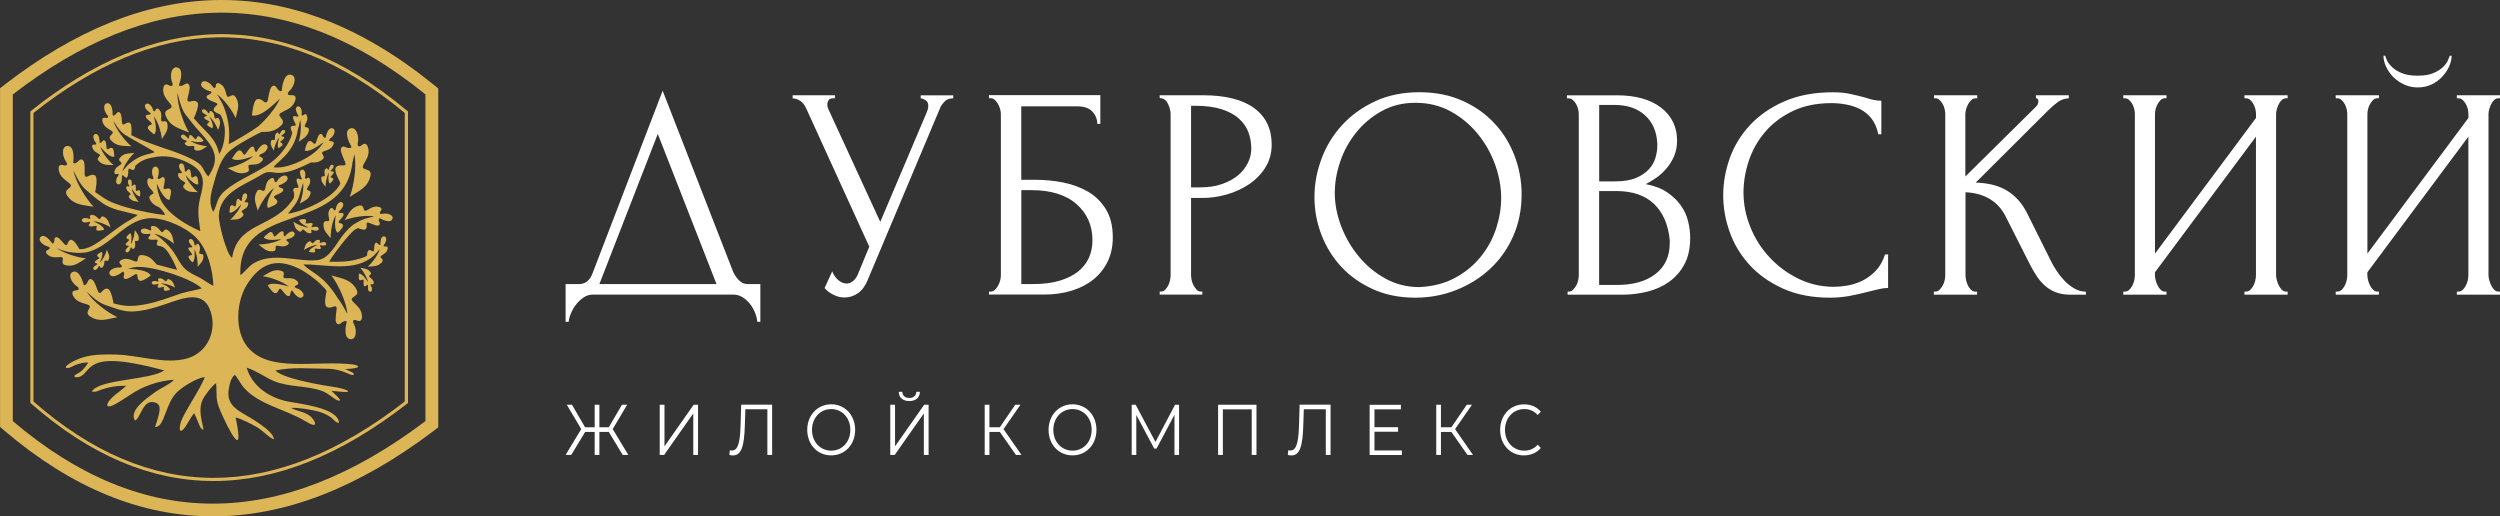<?xml version="1.0" encoding="UTF-8"?> <svg xmlns="http://www.w3.org/2000/svg" width="581" height="120" viewBox="0 0 581 120" fill="none"><rect x="0" y="0" width="581" height="120" fill="#333333" stroke="none"/><g clip-path="url(#clip0_325_208)"><path fill-rule="evenodd" clip-rule="evenodd" d="M70.811 35.071C70.811 35.071 71.222 33.057 71.794 32.823C72.167 32.662 72.528 32.946 72.727 33.169C73.001 33.453 73.262 33.626 73.461 33.008C73.573 32.65 73.897 31.637 74.133 31.353C74.394 31.032 74.743 30.982 74.966 31.439C75.029 31.563 75.103 31.711 75.203 31.834C75.377 32.044 75.651 32.168 75.7 31.884C75.862 31.081 76.372 29.586 77.243 29.809C78.251 30.056 77.666 31.563 76.745 32.205C76.409 32.44 76.36 32.823 76.957 32.835C77.79 32.847 77.629 33.465 77.268 34.009C76.434 35.244 74.506 34.948 74.892 35.738C75.103 36.171 75.613 36.615 74.83 37.159C73.946 37.764 73.162 37.826 72.317 37.739C71.956 37.9 71.57 38.085 71.135 38.295C63.596 41.989 63.621 38.802 60.822 40.568C56.94 43.002 51.155 44.633 50.857 50.031C50.757 51.785 52.623 59.123 53.942 59.951C55.111 51.872 63.023 52.946 67.452 47.165C68.385 45.954 68.361 46.078 68.361 44.941C68.211 44.546 68.099 44.101 68.211 43.904C68.361 43.632 68.709 43.632 68.945 43.657C69.256 43.694 69.493 43.681 69.306 43.212C69.206 42.94 68.908 42.174 68.908 41.89C68.908 41.569 69.094 41.371 69.455 41.544C69.555 41.594 69.679 41.643 69.791 41.668C70.003 41.717 70.214 41.668 70.115 41.458C69.816 40.902 69.418 39.741 70.04 39.469C70.774 39.135 71.147 40.334 70.898 41.161C70.811 41.47 70.961 41.717 71.334 41.445C71.844 41.062 72.055 41.507 72.093 42.001C72.18 43.138 70.874 43.891 71.496 44.175C71.844 44.336 72.354 44.361 72.142 45.065C71.744 46.387 70.761 46.658 69.642 47.313C70.177 46.127 70.662 43.805 70.438 42.471C70.438 42.397 70.314 42.965 70.09 43.644C70.09 43.681 70.077 43.706 70.065 43.743C69.182 46.918 69.269 46.708 66.905 49.673C70.637 49.105 77.467 46.066 79.109 42.668C79.059 42.495 79.01 42.322 78.935 42.162C78.5 41.334 77.691 39.654 78.002 39.012C78.276 38.444 78.972 38.407 79.457 38.444C80.079 38.493 80.565 38.419 80.142 37.517C79.905 36.986 79.221 35.466 79.209 34.91C79.196 34.268 79.52 33.848 80.266 34.169C80.465 34.256 80.714 34.355 80.963 34.392C81.386 34.453 81.821 34.33 81.597 33.935C80.938 32.835 80.005 30.562 81.237 29.92C82.68 29.179 83.55 31.538 83.152 33.23C83.003 33.861 83.339 34.342 84.048 33.749C85.031 32.922 85.504 33.799 85.64 34.799C85.951 37.085 83.401 38.728 84.67 39.246C85.379 39.531 86.424 39.531 86.076 40.951C85.429 43.644 83.463 44.311 81.274 45.757C82.232 43.311 82.941 38.567 82.356 35.911C82.331 35.788 82.207 36.628 81.921 37.764C81.896 37.925 81.871 38.098 81.846 38.271C79.52 54.54 55.223 46.733 55.858 63.941C56.517 63.595 57.761 61.927 58.843 61.248C63.347 58.456 69.094 60.927 73.722 60.457C76.459 60.185 77.927 56.961 79.408 55.034C80.975 52.983 82.095 52.119 83.028 51.674C84.421 50.71 87.133 50.327 86.959 50.29C85.093 49.92 81.784 50.476 80.092 51.167C81.062 49.648 81.51 48.277 83.376 47.795C84.371 47.536 84.384 48.252 84.595 48.746C84.969 49.611 86.088 47.832 87.693 48.017C88.39 48.092 89.012 48.413 88.452 49.092C88.041 49.586 88.39 49.809 88.825 49.697C89.995 49.401 91.662 49.969 91.164 50.97C90.741 51.834 89.136 51.217 88.353 50.772C88.079 50.612 87.992 50.92 88.041 51.217C88.066 51.377 88.141 51.55 88.203 51.686C88.427 52.193 88.141 52.428 87.693 52.428C87.295 52.428 86.225 51.97 85.852 51.822C85.553 51.699 85.379 51.699 85.292 51.785C85.28 51.81 85.255 51.834 85.242 51.859C85.193 51.97 85.193 52.131 85.218 52.316C85.255 52.638 85.242 53.132 84.844 53.329C84.521 53.49 83.824 53.255 83.227 53.008C83.053 53.095 82.854 53.181 82.642 53.28C81.386 53.861 76.783 60.062 76.509 60.815C78.624 60.852 80.664 60.889 82.717 60.346C84.496 59.889 85.056 59.605 85.292 59.419C85.317 58.95 85.392 58.369 85.616 58.209C85.877 58.024 86.188 58.172 86.399 58.295C86.661 58.468 86.897 58.542 86.922 58.048C86.934 57.752 86.996 56.924 87.121 56.665C87.27 56.381 87.507 56.269 87.768 56.578C87.842 56.665 87.93 56.764 88.029 56.838C88.203 56.961 88.427 57.011 88.415 56.788C88.39 56.146 88.502 54.91 89.211 54.923C90.019 54.923 89.858 56.183 89.273 56.838C89.062 57.085 89.087 57.381 89.547 57.282C90.181 57.147 90.181 57.641 90.007 58.122C89.597 59.209 88.079 59.345 88.514 59.877C88.763 60.173 89.223 60.42 88.738 60.964C87.805 62.014 86.772 61.853 85.466 61.977C86.474 61.112 87.917 59.172 88.29 57.851C88.315 57.764 87.755 58.542 87.046 59.209C87.009 59.259 86.972 59.308 86.922 59.37C82.518 63.385 75.651 61.384 70.513 61.458C72.317 63.471 74.917 63.607 78.462 69.24C78.462 69.24 78.462 69.253 78.462 69.265C79.781 70.933 80.739 73.119 80.726 72.909C80.54 70.266 78.574 66.016 77.007 64.003C79.433 64.756 81.46 64.843 82.804 67.19C83.513 68.425 82.543 68.709 81.958 69.166C80.913 69.994 83.749 70.834 84.085 73.058C84.235 74.033 84.036 74.972 82.891 74.466C82.07 74.095 81.883 74.651 82.194 75.195C83.028 76.665 82.854 79.111 81.311 78.802C79.98 78.542 80.229 76.158 80.54 74.96C80.652 74.54 80.204 74.528 79.831 74.713C79.619 74.812 79.408 74.972 79.246 75.108C78.636 75.602 78.213 75.306 78.052 74.701C77.915 74.169 78.126 72.563 78.213 72.007C78.35 71.044 77.877 71.106 77.318 71.328C76.882 71.501 76.223 71.649 75.812 71.192C75.539 70.896 75.526 70.167 75.601 69.426C75.675 68.684 75.825 67.943 75.9 67.634C75.787 67.326 75.452 67.004 74.718 66.263C73.312 64.83 71.197 63.274 69.368 62.384C64.056 59.815 60.473 61.297 57.413 66.103C54.9 70.056 54.452 76.862 57.525 80.63C62.513 86.72 73.225 83.657 82.045 84.694C83.712 84.978 84.036 85.633 80.204 85.769C80.851 86.041 81.311 86.251 81.647 86.424C82.742 86.992 82.207 87.4 81.274 86.98C79.52 86.201 77.89 85.683 75.974 85.695C72.142 85.695 68.025 85.225 64.031 86.103C65.114 87.35 69.381 88.376 72.516 89.043C75.787 89.734 78.064 89.907 79.47 90.303C80.639 90.624 81.796 91.18 79.943 91.093C79.234 91.056 78.276 90.97 77.106 90.822C76.795 90.784 79.943 93.255 78.736 93.119C77.865 93.02 76.534 91.489 74.867 90.871C71.346 89.574 67.104 90.019 63.67 88.561C61.444 87.622 59.851 86.276 57.326 85.448C58.545 89.685 62.501 92.366 66.681 93.267C69.269 93.823 78.574 94.676 78.786 98.258C77.977 98.295 77.616 97.468 76.758 96.899C75.962 96.368 75.116 95.985 74.208 95.701C72.74 95.256 69.132 94.663 67.651 94.799C68.821 95.578 71.383 95.627 72.665 97.307C73.498 98.394 73.722 99.568 71.035 97.925C66.445 95.108 59.951 94.046 56.529 89.92C55.932 89.203 55.049 87.499 54.551 87.116C53.88 87.659 53.556 88.561 53.357 89.401C52.548 92.724 53.469 94.33 56.417 96.059C58.246 97.122 63.484 100.037 63.658 102.063C63.023 102.113 60.983 100.012 59.727 99.284C58.57 98.604 56.044 97.295 54.763 97.023C56.99 107.585 53.021 99.617 51.255 95.59C49.948 92.613 50.483 91.958 50.222 89.043C49.326 89.586 47.523 91.946 47.062 92.959C45.482 96.344 48.543 101.532 46.59 99.358C46.129 98.481 45.482 96.578 45.097 96.01C44.363 96.936 43.678 98.332 43.056 99.21C41.489 101.458 41.489 99.074 42.347 97.282C43.89 94.083 46.751 90.031 47.597 87.61C45.644 87.906 42.646 89.759 41.265 91.019C38.366 93.663 38.304 99.407 36.027 99.234C37.757 94.367 37.035 94.194 36.388 93.675C33.191 92.255 32.731 97.307 31.35 97.727C29.994 95.355 33.813 92.736 36.264 90.982C37.358 90.204 39.722 89.166 40.431 88.264C38.876 88.363 34.783 88.808 30.653 91.501C28.924 92.625 27.618 93.49 26.585 94.033C24.769 94.997 24.196 94.194 26.125 92.316C26.871 91.588 28.949 90.13 29.322 89.66C27.244 89.599 25.08 89.969 23.139 90.71C22.156 91.081 22.417 91.056 21.323 91.007C23.002 88.042 34.97 88.388 38.155 86.078C27.244 83.126 23.462 83.644 21.509 84.941C20.663 85.497 20.166 86.214 19.569 86.844C18.337 88.166 16.57 87.684 17.59 87.066C18.648 86.412 18.984 86.523 20.526 84.274C20.464 84.274 18.872 84.064 16.608 85.263C15.55 85.831 14.406 85.522 16.346 84.361C19.656 82.384 22.691 82.323 26.821 82.397C32.158 82.495 38.279 84.744 43.454 83.311C48.505 81.903 50.72 76.245 48.63 71.588C46.975 67.882 43.019 69.117 40.058 70.13C37.085 71.155 33.129 72.588 29.907 72.366C28.065 72.242 26.125 71.439 24.358 70.834C22.318 70.13 19.967 67.523 20.178 67.857C21.509 70.006 25.067 72.699 27.282 73.712C24.905 74.145 23.164 74.96 20.987 73.576C19.842 72.847 20.526 72.18 20.813 71.538C21.323 70.377 18.561 70.92 17.279 69.203C16.72 68.45 16.458 67.573 17.653 67.486C18.511 67.424 18.412 66.893 17.914 66.572C16.558 65.707 15.612 63.57 17.043 63.15C18.275 62.78 19.121 64.892 19.407 66.041C19.506 66.448 19.88 66.251 20.116 65.942C20.253 65.757 20.352 65.547 20.439 65.361C20.738 64.682 21.223 64.744 21.634 65.176C21.994 65.559 22.517 67.004 22.703 67.511C23.015 68.388 23.388 68.116 23.761 67.684C24.047 67.35 24.532 66.93 25.092 67.128C25.926 67.437 26.386 70.525 26.386 70.525C27.431 70.76 28.289 70.982 29.322 71.069C32.071 71.279 35.368 70.451 37.67 69.71C39.187 69.228 40.668 68.66 42.173 68.166C43.143 67.844 46.602 67.177 46.888 67.029C44.86 64.904 35.866 61.804 31.735 62.038C31.014 62.125 30.355 62.261 29.82 62.458C29.596 62.545 34.236 62.434 35.032 64.027C35.032 64.027 33.191 65.46 32.519 65.25C32.071 65.114 31.984 64.62 31.959 64.274C31.934 63.83 31.835 63.484 31.213 63.879C30.852 64.101 29.82 64.744 29.409 64.818C28.949 64.892 28.613 64.707 28.762 64.138C28.799 63.99 28.849 63.792 28.849 63.62C28.849 63.311 28.712 63.014 28.451 63.212C27.717 63.792 26.174 64.694 25.577 63.879C24.893 62.928 26.51 62.063 27.779 62.174C28.252 62.211 28.576 61.927 28.065 61.483C27.369 60.865 27.953 60.445 28.663 60.235C30.292 59.778 31.748 61.433 31.984 60.469C32.121 59.938 32.009 59.185 33.079 59.284C34.734 59.444 35.492 60.358 36.413 61.47C37.682 61.841 40.83 62.668 41.165 62.693C40.742 61.557 39.063 57.9 37.806 57.406C37.57 57.307 37.383 57.245 37.247 57.184C36.936 57.184 36.662 57.122 36.55 56.998C36.326 56.764 36.438 56.418 36.55 56.195C36.687 55.911 36.749 55.664 36.227 55.689C35.928 55.701 35.069 55.751 34.783 55.652C34.472 55.541 34.323 55.306 34.622 55.009C34.696 54.923 34.796 54.824 34.858 54.725C34.97 54.54 34.982 54.305 34.758 54.342C34.099 54.453 32.83 54.478 32.743 53.774C32.656 52.946 33.95 52.971 34.696 53.465C34.97 53.651 35.269 53.576 35.119 53.132C34.895 52.502 35.405 52.452 35.915 52.563C37.085 52.835 37.408 54.367 37.894 53.848C38.167 53.564 38.354 53.07 38.988 53.49C40.17 54.305 40.133 55.368 40.431 56.665C39.424 55.751 37.259 54.54 35.853 54.33C35.853 54.33 36.699 54.849 37.147 55.219C37.396 55.405 37.645 55.627 37.869 55.837C42.422 59.938 40.767 61.94 45.669 64.151C47.137 64.818 48.48 65.954 49.6 66.411C49.426 62.693 48.281 58.011 45.619 55.269C43.305 52.885 38.715 50.822 35.368 50.71C29.608 50.525 26.087 56.85 20.862 58.431C20.862 58.431 19.768 58.95 17.055 58.703C14.344 58.456 12.913 57.443 13.149 57.628C14.717 58.851 18.076 59.889 19.991 60.037C18.362 61.001 17.292 62.075 15.301 61.643C14.256 61.421 14.58 60.741 14.617 60.185C14.679 59.197 12.788 60.334 11.37 59.407C10.748 58.999 10.325 58.419 11.184 58.036C11.806 57.764 11.582 57.394 11.121 57.282C9.877 57.011 8.596 55.689 9.541 54.985C10.35 54.379 11.557 55.714 12.079 56.479C12.266 56.751 12.49 56.504 12.577 56.208C12.627 56.035 12.639 55.849 12.652 55.689C12.676 55.108 13.062 55.022 13.485 55.232C13.858 55.417 14.642 56.343 14.916 56.665C15.389 57.221 15.588 56.937 15.749 56.504C15.874 56.183 16.11 55.738 16.583 55.738C17.279 55.738 18.461 57.9 18.461 57.9C21.422 58.061 24.296 55.022 28.812 51.958C29.459 51.526 31.735 50.266 31.984 49.957C29.272 49.179 25.876 48.808 23.612 47.054C22.43 46.276 21.111 45.09 20.016 44.163C18.287 42.718 17.006 39.296 17.08 39.691C17.566 42.273 19.991 46.239 21.77 48.054C19.282 47.585 17.279 47.733 15.687 45.571C14.841 44.435 15.774 44.04 16.297 43.521C17.23 42.582 14.344 42.075 13.746 39.926C13.485 38.987 13.572 38.024 14.767 38.394C15.625 38.666 15.737 38.098 15.364 37.591C14.368 36.232 14.256 33.811 15.824 33.935C17.168 34.046 17.192 36.418 17.018 37.641C16.956 38.073 17.404 38.024 17.752 37.813C17.951 37.69 18.138 37.517 18.287 37.356C18.834 36.801 19.282 37.048 19.519 37.628C19.718 38.135 19.68 39.741 19.668 40.309C19.643 41.273 20.104 41.161 20.638 40.877C21.049 40.667 21.683 40.432 22.144 40.84C22.84 41.458 22.106 44.633 22.106 44.633C23.935 45.843 24.545 46.473 26.647 47.276C30.466 48.746 35.604 49.648 38.391 50.006C38.005 49.129 37.483 48.549 36.948 48.141C36.077 47.807 35.343 47.375 34.833 46.35C34.423 45.51 35.069 45.361 35.48 45.077C36.202 44.571 34.373 43.904 34.248 42.421C34.186 41.779 34.36 41.161 35.094 41.544C35.617 41.816 35.766 41.47 35.58 41.099C35.094 40.099 35.306 38.493 36.313 38.765C37.184 38.987 36.911 40.544 36.649 41.334C36.562 41.606 36.849 41.631 37.11 41.532C37.259 41.47 37.396 41.384 37.508 41.297C37.931 41.001 38.205 41.211 38.279 41.618C38.354 41.977 38.13 43.027 38.055 43.385C37.918 44.015 38.242 43.99 38.615 43.879C38.914 43.792 39.349 43.706 39.61 44.027C39.996 44.509 39.374 46.473 39.374 46.473C37.806 46.313 36.438 42.471 36.438 42.681C36.438 43.718 36.836 45.139 37.346 46.424C39.075 49.858 43.193 52.205 46.552 53.725C46.054 49.784 45.743 48.783 46.801 44.818C47.61 41.767 47.099 39.741 44.325 38.159C42.061 36.875 39.312 36.047 36.538 36.418C32.755 36.924 32.233 37.999 31.449 38.493C31.412 38.888 31.337 39.271 31.163 39.395C30.902 39.592 30.566 39.456 30.367 39.321C30.093 39.148 29.857 39.074 29.832 39.592C29.832 39.889 29.782 40.741 29.658 41.013C29.521 41.309 29.272 41.433 28.998 41.112C28.924 41.025 28.837 40.927 28.737 40.852C28.563 40.729 28.327 40.679 28.339 40.914C28.389 41.569 28.289 42.829 27.568 42.841C26.734 42.841 26.884 41.569 27.456 40.877C27.667 40.618 27.63 40.321 27.157 40.432C26.51 40.593 26.498 40.074 26.672 39.58C27.058 38.456 28.625 38.283 28.152 37.752C27.891 37.455 27.419 37.221 27.904 36.64C28.837 35.541 29.894 35.689 31.225 35.528C30.218 36.43 28.787 38.456 28.439 39.815C28.414 39.938 29.334 38.555 30.33 37.838C30.802 37.443 31.35 37.06 32.084 36.665C33.639 35.849 34.597 35.874 35.965 35.38C35.841 35.108 30.205 32.106 28.911 31.242C27.518 30.303 26.286 27.869 26.373 28.166C26.933 30.043 29.061 32.786 30.529 33.996C28.65 33.848 27.182 34.108 25.814 32.638C25.092 31.859 25.752 31.501 26.1 31.069C26.722 30.303 24.532 30.154 23.923 28.598C23.662 27.919 23.637 27.202 24.557 27.387C25.216 27.511 25.254 27.091 24.943 26.745C24.097 25.819 23.823 24.027 24.993 23.99C26 23.965 26.199 25.72 26.174 26.646C26.174 26.967 26.485 26.906 26.734 26.708C26.871 26.597 26.995 26.461 27.095 26.325C27.456 25.868 27.817 26.016 28.028 26.424C28.215 26.782 28.327 27.98 28.352 28.4C28.414 29.117 28.737 28.993 29.11 28.746C29.397 28.561 29.844 28.339 30.218 28.598C30.777 28.993 30.504 31.415 30.504 31.415C35.032 33.762 40.469 34.886 44.425 36.899C47.709 38.567 46.776 39.197 48.393 41.025C51.404 36.677 49.662 34.231 46.527 30.772C45.37 29.5 44.226 28.091 43.106 26.609C41.75 24.818 41.265 21.198 41.24 21.606C41.128 24.237 42.608 28.635 43.94 30.797C41.626 29.796 39.635 29.487 38.565 27.029C37.993 25.732 38.988 25.559 39.61 25.164C40.73 24.46 38.03 23.323 37.931 21.087C37.894 20.111 38.192 19.197 39.262 19.827C40.033 20.272 40.27 19.753 40.033 19.185C39.374 17.641 39.809 15.256 41.302 15.713C42.596 16.109 42.074 18.431 41.638 19.592C41.489 20 41.924 20.049 42.31 19.914C42.534 19.84 42.745 19.704 42.932 19.592C43.591 19.172 43.977 19.518 44.064 20.124C44.151 20.667 43.753 22.224 43.616 22.767C43.38 23.706 43.852 23.694 44.425 23.533C44.873 23.41 45.544 23.335 45.905 23.83C46.44 24.583 45.022 27.523 45.022 27.523L45.059 27.56C45.159 27.61 45.271 27.709 45.383 27.844C47.523 30.476 50.222 32.008 50.931 35.812C52.001 34.219 52.449 31.427 52.188 29.463C51.889 27.968 51.516 27.14 51.18 26.609C50.546 26.362 49.824 26.016 49.7 25.67C49.55 25.238 49.899 24.88 50.16 24.657C50.508 24.373 50.72 24.101 50.048 23.842C49.662 23.694 48.543 23.249 48.257 22.965C47.921 22.644 47.883 22.273 48.418 22.051C48.568 21.989 48.742 21.915 48.879 21.816C49.127 21.643 49.289 21.359 48.978 21.273C48.082 21.038 46.465 20.334 46.776 19.395C47.137 18.308 48.779 19.074 49.426 20.136C49.662 20.531 50.085 20.618 50.148 19.951C50.235 19.037 50.919 19.259 51.491 19.704C52.797 20.729 52.325 22.829 53.233 22.458C53.743 22.248 54.278 21.742 54.813 22.631C55.833 24.336 55.161 25.658 54.775 27.474C54.041 25.744 52.014 22.965 50.371 21.89C50.346 21.878 53.992 26.3 53.146 33.477C54.166 33.119 58.744 30.315 59.975 29.401C61.966 27.647 64.218 24.979 65.026 22.965C65.151 22.656 60.934 27.474 58.557 26.819C58.557 26.819 58.794 23.607 59.627 23.125C60.187 22.804 60.784 23.163 61.157 23.471C61.643 23.867 62.09 24.077 62.265 23.088C62.364 22.52 62.663 20.865 62.974 20.383C63.322 19.84 63.844 19.679 64.28 20.358C64.404 20.544 64.554 20.766 64.728 20.927C65.039 21.223 65.487 21.359 65.512 20.902C65.586 19.617 66.096 17.196 67.502 17.357C69.119 17.554 68.51 20 67.216 21.186C66.743 21.618 66.743 22.224 67.664 22.125C68.958 21.989 68.846 22.977 68.385 23.891C67.34 25.979 64.28 25.905 65.039 27.054C65.462 27.696 66.333 28.277 65.238 29.265C63.795 30.562 62.389 30.71 60.784 30.661C60.324 30.859 59.503 31.279 57.96 32.131C55.062 33.712 53.631 34.75 52.872 35.541C50.944 37.517 50.172 40.951 49.438 43.496C48.866 45.473 48.555 47.597 49.575 49.24C50.869 46.757 50.098 45.781 53.544 43.348C57.388 40.642 62.389 39.185 65.424 35.454C66.283 34.404 66.793 33.663 67.365 32.44C67.763 31.6 67.888 31.106 67.925 30.785C67.701 30.352 67.477 29.809 67.577 29.549C67.701 29.253 68.062 29.216 68.311 29.228C68.634 29.24 68.883 29.191 68.647 28.734C68.51 28.462 68.124 27.696 68.112 27.412C68.087 27.078 68.249 26.856 68.647 27.004C68.759 27.041 68.883 27.091 69.007 27.103C69.231 27.128 69.455 27.054 69.318 26.856C68.958 26.3 68.423 25.151 69.045 24.793C69.766 24.386 70.276 25.584 70.102 26.461C70.04 26.782 70.227 27.029 70.575 26.708C71.06 26.263 71.321 26.708 71.421 27.214C71.632 28.388 70.351 29.29 71.01 29.524C71.383 29.66 71.918 29.636 71.769 30.377C71.496 31.785 70.488 32.168 69.406 32.946C69.841 31.674 70.115 29.203 69.754 27.857C69.729 27.746 69.605 29.067 69.219 30.13C68.448 35.726 63.882 37.9 63.596 38.888C66.544 39.222 70.724 37.369 73.299 35.256C74.083 34.54 74.792 33.749 75.178 33.057C75.277 32.872 72.23 35.578 70.774 34.96L70.811 35.071Z" fill="#DCB557"></path><path fill-rule="evenodd" clip-rule="evenodd" d="M26.548 36.393C26.548 36.393 26.548 34.713 26.138 34.429C25.864 34.243 25.528 34.404 25.329 34.552C25.055 34.737 24.819 34.824 24.769 34.305C24.744 33.996 24.657 33.132 24.508 32.872C24.346 32.576 24.085 32.464 23.824 32.81C23.749 32.897 23.662 33.008 23.563 33.094C23.389 33.23 23.152 33.292 23.152 33.057C23.152 32.39 22.99 31.105 22.256 31.13C21.41 31.167 21.622 32.464 22.256 33.144C22.493 33.391 22.468 33.7 21.983 33.613C21.311 33.49 21.336 34.009 21.535 34.503C21.995 35.627 23.587 35.713 23.152 36.282C22.903 36.603 22.431 36.862 22.953 37.43C23.961 38.493 25.031 38.295 26.412 38.382C25.329 37.517 23.762 35.528 23.326 34.169C23.276 34.009 25.279 36.689 26.548 36.43V36.393Z" fill="#DCB557"></path><path fill-rule="evenodd" clip-rule="evenodd" d="M46.08 42.841C46.08 42.841 46.08 41.285 45.707 41.025C45.445 40.852 45.147 41.001 44.96 41.137C44.711 41.31 44.487 41.396 44.438 40.914C44.413 40.63 44.326 39.827 44.201 39.58C44.052 39.308 43.816 39.209 43.567 39.518C43.505 39.605 43.417 39.704 43.33 39.778C43.169 39.901 42.945 39.963 42.957 39.741C42.957 39.123 42.808 37.937 42.136 37.962C41.352 37.999 41.551 39.197 42.136 39.815C42.348 40.05 42.323 40.334 41.887 40.247C41.265 40.136 41.29 40.618 41.477 41.075C41.9 42.112 43.38 42.199 42.97 42.718C42.746 43.014 42.298 43.261 42.795 43.78C43.728 44.769 44.724 44.571 45.993 44.657C44.998 43.854 43.542 42.026 43.144 40.754C43.094 40.605 44.948 43.076 46.117 42.854L46.08 42.841Z" fill="#DCB557"></path><path fill-rule="evenodd" clip-rule="evenodd" d="M32.533 45.658C32.533 45.658 32.707 44.534 32.446 44.299C32.284 44.151 32.047 44.225 31.898 44.299C31.699 44.398 31.525 44.435 31.55 44.077C31.55 43.867 31.587 43.286 31.513 43.088C31.438 42.878 31.264 42.779 31.065 42.977C31.003 43.026 30.94 43.101 30.866 43.138C30.741 43.212 30.567 43.224 30.592 43.076C30.667 42.631 30.679 41.754 30.181 41.705C29.609 41.643 29.634 42.532 29.982 43.039C30.107 43.224 30.07 43.434 29.759 43.323C29.323 43.175 29.286 43.521 29.373 43.879C29.572 44.669 30.629 44.892 30.281 45.225C30.082 45.411 29.746 45.547 30.045 45.967C30.617 46.77 31.351 46.745 32.259 46.93C31.625 46.251 30.766 44.768 30.604 43.817C30.579 43.706 31.662 45.682 32.533 45.633V45.658Z" fill="#DCB557"></path><path fill-rule="evenodd" clip-rule="evenodd" d="M24.173 53.403C24.173 53.403 22.854 53.786 22.53 53.539C22.319 53.366 22.369 53.082 22.443 52.885C22.53 52.637 22.543 52.427 22.12 52.502C21.871 52.551 21.174 52.675 20.938 52.625C20.664 52.563 20.527 52.39 20.727 52.119C20.776 52.044 20.851 51.946 20.888 51.859C20.963 51.686 20.951 51.501 20.764 51.55C20.241 51.711 19.196 51.871 19.047 51.291C18.885 50.624 19.955 50.5 20.627 50.834C20.876 50.957 21.112 50.871 20.938 50.513C20.689 50.019 21.1 49.92 21.535 49.957C22.53 50.056 22.953 51.279 23.302 50.797C23.488 50.537 23.6 50.105 24.16 50.389C25.218 50.933 25.305 51.81 25.69 52.847C24.77 52.205 22.854 51.439 21.684 51.414C21.548 51.414 24.098 52.353 24.198 53.391L24.173 53.403Z" fill="#DCB557"></path><path fill-rule="evenodd" clip-rule="evenodd" d="M39.511 67.35C39.511 67.35 38.466 67.721 38.193 67.523C38.018 67.387 38.043 67.153 38.093 67.004C38.155 66.794 38.155 66.634 37.819 66.708C37.62 66.757 37.06 66.893 36.861 66.856C36.637 66.819 36.526 66.683 36.675 66.448C36.712 66.387 36.762 66.312 36.799 66.226C36.849 66.09 36.837 65.93 36.687 65.979C36.264 66.127 35.431 66.3 35.294 65.843C35.132 65.312 35.99 65.164 36.55 65.411C36.749 65.497 36.949 65.411 36.787 65.139C36.563 64.756 36.899 64.657 37.247 64.669C38.043 64.707 38.441 65.682 38.703 65.287C38.852 65.065 38.914 64.719 39.374 64.929C40.258 65.324 40.357 66.028 40.706 66.856C39.934 66.374 38.354 65.831 37.409 65.855C37.297 65.855 39.399 66.522 39.511 67.35Z" fill="#DCB557"></path><path fill-rule="evenodd" clip-rule="evenodd" d="M30.231 54.206C30.231 54.206 29.36 54.886 29.385 55.219C29.397 55.441 29.621 55.54 29.783 55.59C29.994 55.651 30.131 55.738 29.883 55.973C29.733 56.108 29.323 56.516 29.248 56.689C29.161 56.887 29.211 57.072 29.497 57.06C29.572 57.06 29.659 57.06 29.746 57.072C29.895 57.109 30.019 57.208 29.895 57.294C29.547 57.566 28.95 58.172 29.261 58.53C29.621 58.95 30.206 58.307 30.305 57.714C30.343 57.492 30.505 57.381 30.654 57.665C30.865 58.06 31.127 57.838 31.301 57.529C31.699 56.837 31.089 55.985 31.562 55.985C31.823 55.985 32.159 56.121 32.234 55.614C32.371 54.663 31.823 54.206 31.313 53.465C31.313 54.367 30.927 55.985 30.393 56.763C30.33 56.862 30.903 54.75 30.256 54.194L30.231 54.206Z" fill="#DCB557"></path><path fill-rule="evenodd" clip-rule="evenodd" d="M23.636 58.517C23.636 58.517 22.629 58.999 22.579 59.32C22.542 59.543 22.741 59.679 22.878 59.765C23.064 59.876 23.189 59.987 22.89 60.16C22.716 60.259 22.231 60.568 22.106 60.729C21.982 60.914 21.994 61.087 22.268 61.149C22.343 61.161 22.43 61.186 22.504 61.223C22.641 61.285 22.741 61.408 22.591 61.47C22.193 61.655 21.472 62.125 21.708 62.545C21.969 63.039 22.678 62.532 22.902 61.976C22.977 61.766 23.176 61.692 23.263 62.001C23.388 62.433 23.686 62.273 23.922 62.001C24.457 61.408 24.059 60.444 24.52 60.543C24.781 60.593 25.079 60.803 25.254 60.333C25.602 59.444 25.167 58.863 24.831 58.036C24.632 58.913 23.898 60.407 23.213 61.05C23.126 61.124 24.146 59.184 23.636 58.517Z" fill="#DCB557"></path><path fill-rule="evenodd" clip-rule="evenodd" d="M44.736 61.013C44.736 61.013 43.766 60.099 43.828 59.704C43.865 59.444 44.151 59.345 44.338 59.308C44.587 59.259 44.773 59.172 44.499 58.851C44.338 58.666 43.89 58.147 43.815 57.912C43.728 57.653 43.815 57.455 44.151 57.492C44.238 57.492 44.35 57.517 44.45 57.492C44.624 57.468 44.786 57.369 44.649 57.233C44.251 56.875 43.604 56.072 44.027 55.676C44.512 55.207 45.146 56.047 45.184 56.776C45.196 57.048 45.395 57.196 45.607 56.875C45.905 56.43 46.191 56.726 46.366 57.109C46.764 57.986 45.943 58.938 46.502 58.999C46.826 59.036 47.236 58.913 47.274 59.518C47.336 60.667 46.627 61.174 45.93 62.001C46.017 60.914 45.744 58.938 45.184 57.937C45.121 57.813 45.569 60.42 44.723 61.001L44.736 61.013Z" fill="#DCB557"></path><path fill-rule="evenodd" clip-rule="evenodd" d="M35.817 31.229C35.817 31.229 34.337 30.204 34.337 29.673C34.337 29.314 34.685 29.129 34.934 29.043C35.257 28.919 35.494 28.771 35.058 28.413C34.809 28.203 34.1 27.597 33.964 27.313C33.802 26.992 33.864 26.708 34.324 26.683C34.449 26.683 34.598 26.671 34.722 26.634C34.946 26.572 35.145 26.399 34.934 26.251C34.337 25.855 33.317 24.917 33.789 24.311C34.337 23.595 35.344 24.583 35.556 25.534C35.63 25.88 35.917 26.053 36.141 25.584C36.439 24.929 36.887 25.262 37.198 25.744C37.907 26.831 37.011 28.264 37.77 28.227C38.193 28.203 38.728 27.956 38.89 28.759C39.213 30.278 38.367 31.081 37.609 32.316C37.509 30.858 36.725 28.277 35.792 27.078C35.68 26.93 36.812 30.303 35.817 31.241V31.229Z" fill="#DCB557"></path><path fill-rule="evenodd" clip-rule="evenodd" d="M47.312 32.687C47.312 32.687 46.54 31.637 46.142 31.649C45.881 31.649 45.757 31.909 45.694 32.094C45.607 32.328 45.508 32.501 45.234 32.193C45.072 32.02 44.612 31.513 44.413 31.427C44.177 31.316 43.965 31.365 43.965 31.698C43.965 31.785 43.965 31.896 43.94 31.995C43.903 32.156 43.779 32.304 43.667 32.156C43.356 31.735 42.659 31.019 42.224 31.365C41.713 31.773 42.447 32.489 43.144 32.613C43.405 32.662 43.53 32.86 43.194 33.033C42.721 33.267 42.97 33.576 43.331 33.786C44.139 34.268 45.172 33.601 45.16 34.157C45.16 34.466 44.985 34.849 45.57 34.96C46.69 35.157 47.262 34.54 48.145 33.971C47.075 33.934 45.184 33.416 44.276 32.773C44.164 32.699 46.652 33.44 47.324 32.699L47.312 32.687Z" fill="#DCB557"></path><path fill-rule="evenodd" clip-rule="evenodd" d="M49.352 29.796C49.352 29.796 48.232 29.364 48.157 29.018C48.108 28.783 48.294 28.61 48.444 28.524C48.643 28.4 48.755 28.264 48.431 28.091C48.232 27.992 47.685 27.708 47.548 27.548C47.386 27.363 47.386 27.165 47.685 27.091C47.759 27.066 47.859 27.041 47.934 26.992C48.07 26.918 48.17 26.77 48.008 26.72C47.56 26.547 46.752 26.115 46.963 25.633C47.212 25.09 48.021 25.571 48.294 26.152C48.394 26.362 48.605 26.436 48.68 26.09C48.767 25.621 49.115 25.769 49.389 26.028C50.011 26.621 49.663 27.684 50.148 27.548C50.422 27.474 50.72 27.227 50.957 27.721C51.404 28.66 50.981 29.302 50.683 30.228C50.384 29.302 49.489 27.758 48.692 27.115C48.593 27.041 49.849 29.043 49.352 29.808V29.796Z" fill="#DCB557"></path><path fill-rule="evenodd" clip-rule="evenodd" d="M53.333 49.438C53.333 49.438 53.333 48.005 53.681 47.758C53.918 47.597 54.191 47.733 54.366 47.857C54.59 48.017 54.801 48.092 54.838 47.647C54.863 47.387 54.938 46.646 55.062 46.424C55.199 46.177 55.423 46.078 55.647 46.362C55.709 46.436 55.784 46.535 55.871 46.597C56.02 46.72 56.219 46.757 56.219 46.56C56.219 45.992 56.356 44.892 56.978 44.929C57.7 44.954 57.513 46.066 56.978 46.634C56.779 46.844 56.804 47.103 57.215 47.029C57.787 46.918 57.762 47.363 57.6 47.783C57.215 48.746 55.846 48.82 56.232 49.29C56.443 49.562 56.841 49.784 56.393 50.266C55.535 51.168 54.627 50.995 53.457 51.069C54.378 50.328 55.709 48.648 56.082 47.486C56.132 47.35 54.428 49.623 53.346 49.413L53.333 49.438Z" fill="#DCB557"></path><path fill-rule="evenodd" clip-rule="evenodd" d="M53.93 36.85C53.93 36.85 54.95 35.009 55.585 34.948C56.008 34.91 56.257 35.281 56.406 35.565C56.592 35.936 56.791 36.17 57.165 35.627C57.376 35.318 58.011 34.416 58.322 34.206C58.682 33.984 59.031 34.021 59.105 34.54C59.13 34.688 59.155 34.849 59.217 34.997C59.329 35.256 59.553 35.454 59.69 35.195C60.088 34.453 61.059 33.156 61.842 33.626C62.751 34.182 61.718 35.466 60.623 35.825C60.225 35.961 60.051 36.306 60.623 36.504C61.432 36.776 61.096 37.332 60.573 37.752C59.379 38.703 57.588 37.838 57.724 38.728C57.799 39.222 58.16 39.802 57.239 40.099C55.485 40.655 54.44 39.79 52.885 39.061C54.59 38.765 57.526 37.542 58.832 36.306C58.993 36.158 55.162 37.888 53.93 36.85Z" fill="#DCB557"></path><path fill-rule="evenodd" clip-rule="evenodd" d="M64.741 34.453C64.741 34.453 65.662 33.885 65.687 33.564C65.687 33.354 65.5 33.23 65.351 33.169C65.152 33.082 65.027 32.983 65.301 32.786C65.463 32.662 65.911 32.328 65.998 32.156C66.11 31.97 66.072 31.797 65.799 31.76C65.724 31.76 65.637 31.748 65.562 31.711C65.425 31.661 65.314 31.55 65.45 31.476C65.824 31.254 66.471 30.735 66.209 30.34C65.898 29.895 65.264 30.451 65.102 31.019C65.04 31.229 64.866 31.316 64.754 31.019C64.592 30.611 64.318 30.797 64.119 31.081C63.659 31.711 64.144 32.6 63.684 32.551C63.422 32.526 63.124 32.353 62.987 32.835C62.738 33.737 63.224 34.243 63.634 35.022C63.746 34.144 64.306 32.625 64.903 31.933C64.978 31.847 64.181 33.836 64.754 34.441L64.741 34.453Z" fill="#DCB557"></path><path fill-rule="evenodd" clip-rule="evenodd" d="M76.683 42.656C76.683 42.656 77.504 41.952 77.467 41.631C77.442 41.42 77.218 41.334 77.069 41.297C76.87 41.248 76.721 41.173 76.957 40.926C77.094 40.791 77.479 40.37 77.542 40.198C77.616 40 77.554 39.827 77.28 39.839C77.206 39.839 77.119 39.839 77.031 39.839C76.895 39.815 76.758 39.728 76.882 39.629C77.218 39.345 77.766 38.727 77.442 38.394C77.069 37.999 76.522 38.653 76.472 39.234C76.447 39.444 76.285 39.568 76.123 39.296C75.899 38.925 75.651 39.148 75.501 39.456C75.153 40.148 75.787 40.951 75.315 40.976C75.053 40.988 74.73 40.877 74.68 41.371C74.593 42.298 75.141 42.73 75.675 43.422C75.638 42.545 75.937 40.951 76.422 40.16C76.484 40.062 76.024 42.149 76.683 42.656Z" fill="#DCB557"></path><path fill-rule="evenodd" clip-rule="evenodd" d="M78.487 54.095C78.487 54.095 79.806 52.934 79.731 52.415C79.682 52.069 79.333 51.933 79.072 51.871C78.736 51.797 78.5 51.674 78.873 51.266C79.085 51.031 79.707 50.364 79.806 50.068C79.93 49.734 79.831 49.462 79.383 49.5C79.259 49.5 79.122 49.512 78.985 49.5C78.749 49.462 78.55 49.314 78.736 49.154C79.271 48.697 80.154 47.671 79.62 47.128C78.998 46.498 78.139 47.572 78.052 48.524C78.015 48.87 77.766 49.067 77.492 48.635C77.119 48.042 76.733 48.413 76.484 48.907C75.925 50.043 76.97 51.328 76.223 51.39C75.8 51.414 75.265 51.241 75.191 52.044C75.066 53.564 75.974 54.243 76.858 55.355C76.783 53.922 77.231 51.328 78.002 50.043C78.089 49.883 77.405 53.292 78.475 54.095H78.487Z" fill="#DCB557"></path><path fill-rule="evenodd" clip-rule="evenodd" d="M61.294 55.182C61.294 55.182 62.452 53.861 62.974 53.922C63.322 53.959 63.459 54.318 63.534 54.565C63.621 54.898 63.745 55.133 64.143 54.75C64.38 54.528 65.039 53.91 65.338 53.799C65.674 53.675 65.947 53.774 65.922 54.206C65.922 54.33 65.91 54.466 65.922 54.602C65.96 54.837 66.109 55.034 66.271 54.849C66.731 54.318 67.739 53.428 68.299 53.947C68.945 54.552 67.876 55.429 66.918 55.528C66.569 55.565 66.37 55.825 66.806 56.084C67.415 56.442 67.042 56.838 66.544 57.085C65.412 57.653 64.094 56.64 64.056 57.381C64.031 57.801 64.218 58.333 63.422 58.407C61.904 58.555 61.195 57.665 60.063 56.801C61.506 56.85 64.106 56.368 65.388 55.59C65.537 55.491 62.128 56.232 61.307 55.182H61.294Z" fill="#DCB557"></path><path fill-rule="evenodd" clip-rule="evenodd" d="M71.832 58.53C71.832 58.53 72.877 58.814 73.126 58.604C73.288 58.468 73.238 58.233 73.188 58.085C73.114 57.888 73.101 57.727 73.437 57.776C73.636 57.813 74.184 57.9 74.37 57.85C74.582 57.801 74.694 57.653 74.519 57.443C74.47 57.381 74.42 57.319 74.383 57.233C74.32 57.097 74.333 56.949 74.482 56.986C74.905 57.097 75.726 57.208 75.826 56.751C75.938 56.22 75.092 56.146 74.569 56.417C74.383 56.516 74.184 56.455 74.32 56.17C74.507 55.775 74.184 55.701 73.835 55.75C73.052 55.849 72.74 56.813 72.467 56.455C72.305 56.257 72.218 55.911 71.782 56.146C70.961 56.59 70.912 57.282 70.626 58.11C71.347 57.591 72.84 56.936 73.761 56.899C73.873 56.899 71.87 57.69 71.82 58.505L71.832 58.53Z" fill="#DCB557"></path><path fill-rule="evenodd" clip-rule="evenodd" d="M69.555 51.081C69.555 51.081 70.737 50.76 71.023 51.007C71.21 51.168 71.148 51.427 71.085 51.588C70.998 51.81 70.986 51.995 71.359 51.934C71.583 51.896 72.205 51.798 72.417 51.847C72.653 51.909 72.777 52.069 72.591 52.304C72.541 52.366 72.479 52.452 72.442 52.539C72.379 52.687 72.379 52.86 72.541 52.811C73.014 52.675 73.947 52.563 74.059 53.07C74.196 53.663 73.225 53.762 72.641 53.441C72.429 53.329 72.205 53.404 72.354 53.712C72.566 54.157 72.193 54.244 71.807 54.194C70.924 54.083 70.575 52.983 70.252 53.404C70.078 53.638 69.966 54.009 69.481 53.749C68.548 53.243 68.485 52.465 68.174 51.526C68.983 52.119 70.675 52.848 71.72 52.897C71.844 52.897 69.593 52.008 69.53 51.081H69.555Z" fill="#DCB557"></path><path fill-rule="evenodd" clip-rule="evenodd" d="M62.277 48.326C62.277 48.326 64.268 47.659 64.442 47.066C64.554 46.671 64.23 46.35 63.981 46.164C63.658 45.93 63.447 45.682 64.044 45.411C64.392 45.25 65.387 44.806 65.636 44.534C65.922 44.225 65.947 43.879 65.437 43.718C65.3 43.669 65.138 43.62 65.002 43.533C64.765 43.385 64.603 43.138 64.89 43.039C65.686 42.779 67.141 42.075 66.805 41.235C66.42 40.259 64.964 41.038 64.429 42.038C64.23 42.409 63.857 42.508 63.77 41.915C63.646 41.087 63.036 41.322 62.538 41.754C61.394 42.742 61.929 44.633 61.083 44.348C60.61 44.188 60.1 43.743 59.652 44.583C58.794 46.177 59.478 47.35 59.913 48.981C60.498 47.375 62.215 44.744 63.658 43.694C63.832 43.57 61.468 46.967 62.277 48.351V48.326Z" fill="#DCB557"></path><path fill-rule="evenodd" clip-rule="evenodd" d="M62.215 66.337C62.215 66.337 63.322 68.104 63.956 68.141C64.379 68.153 64.603 67.77 64.728 67.486C64.889 67.116 65.076 66.856 65.474 67.375C65.71 67.671 66.382 68.524 66.706 68.709C67.079 68.919 67.415 68.857 67.465 68.326C67.477 68.178 67.502 68.017 67.552 67.869C67.639 67.61 67.85 67.4 68.012 67.647C68.448 68.363 69.48 69.599 70.227 69.08C71.097 68.487 70.002 67.264 68.895 66.967C68.485 66.856 68.311 66.523 68.871 66.3C69.654 65.992 69.293 65.46 68.746 65.065C67.514 64.188 65.785 65.139 65.872 64.262C65.922 63.768 66.246 63.175 65.312 62.928C63.546 62.471 62.563 63.385 61.058 64.2C62.762 64.398 65.735 65.448 67.104 66.597C67.266 66.733 63.384 65.238 62.227 66.337H62.215Z" fill="#DCB557"></path><path fill-rule="evenodd" clip-rule="evenodd" d="M83.427 63.595C83.427 63.595 83.265 64.793 83.526 65.04C83.7 65.201 83.962 65.114 84.123 65.04C84.335 64.929 84.521 64.892 84.496 65.275C84.496 65.497 84.472 66.127 84.546 66.325C84.633 66.547 84.808 66.659 85.031 66.436C85.094 66.374 85.168 66.313 85.243 66.263C85.38 66.177 85.554 66.164 85.529 66.337C85.454 66.819 85.454 67.746 85.977 67.795C86.587 67.857 86.562 66.893 86.176 66.362C86.039 66.164 86.076 65.942 86.412 66.053C86.873 66.201 86.922 65.831 86.823 65.46C86.599 64.608 85.467 64.398 85.84 64.04C86.052 63.842 86.412 63.694 86.089 63.237C85.467 62.384 84.683 62.421 83.713 62.224C84.397 62.94 85.342 64.521 85.517 65.534C85.541 65.658 84.372 63.545 83.439 63.607L83.427 63.595Z" fill="#DCB557"></path><path d="M176.706 66.016V74.787H175.997C175.947 74.182 175.785 73.502 175.499 72.749C175.213 71.995 174.828 71.316 174.33 70.673C173.832 70.043 173.26 69.512 172.601 69.092C171.941 68.672 171.207 68.462 170.411 68.462H137.817C137.021 68.462 136.287 68.684 135.627 69.129C134.968 69.574 134.396 70.117 133.898 70.747C133.4 71.377 133.002 72.069 132.691 72.823C132.38 73.576 132.206 74.231 132.156 74.787H131.447V66.016H134.557C136.063 66.016 137.133 65.151 137.742 63.422L154.002 21.087L170.399 63.212C170.735 63.916 171.182 64.558 171.742 65.139C172.302 65.72 172.974 66.016 173.72 66.016H176.694H176.706ZM139.297 66.016H166.517L152.87 31.118L139.297 66.016ZM184.208 22.137H194.036V22.841H193.613C193.09 22.841 192.742 22.989 192.555 23.298C192.369 23.607 192.269 23.916 192.269 24.25C192.269 24.484 192.294 24.694 192.344 24.88C192.394 25.065 192.443 25.213 192.481 25.3L204.573 51.563L215.384 26.078C215.434 25.979 215.496 25.781 215.595 25.485C215.695 25.176 215.732 24.892 215.732 24.608C215.732 23.953 215.496 23.496 215.023 23.237C214.55 22.977 214.202 22.854 213.966 22.854V22.149H221.529V22.854C220.684 22.854 220.037 23.076 219.589 23.521C219.141 23.965 218.805 24.422 218.569 24.892L201.6 65.188C201.04 66.547 200.281 67.535 199.335 68.178C198.39 68.808 197.382 69.129 196.3 69.129C195.591 69.129 194.956 69.018 194.397 68.808C193.837 68.598 193.339 68.351 192.916 68.067C192.493 67.783 192.17 67.523 191.958 67.288C191.747 67.054 191.635 66.943 191.635 66.943L193.401 63.076C193.775 63.965 194.272 64.657 194.882 65.151C195.491 65.645 196.126 65.893 196.785 65.893C197.208 65.893 197.644 65.744 198.091 65.436C198.539 65.127 198.925 64.657 199.261 64.002L202.023 57.332L187.318 25.102C186.659 23.694 185.626 22.953 184.208 22.854V22.149V22.137ZM229.84 67.77H230.188C230.561 67.77 230.897 67.647 231.183 67.387C231.469 67.128 231.718 66.819 231.93 66.436C232.141 66.066 232.303 65.658 232.427 65.238C232.539 64.818 232.602 64.422 232.602 64.04V26.473C232.602 26.14 232.539 25.769 232.427 25.349C232.315 24.929 232.141 24.534 231.93 24.151C231.718 23.78 231.469 23.459 231.183 23.2C230.897 22.94 230.574 22.817 230.188 22.817H229.84V22.112H255.716V28.783H255.007C255.007 27.709 254.634 26.757 253.875 25.942C253.116 25.127 251.972 24.719 250.416 24.719H237.341V41.779H240.588C242.753 41.779 244.918 41.989 247.058 42.409C249.197 42.829 251.138 43.545 252.855 44.546C254.572 45.547 255.965 46.918 257.022 48.647C258.08 50.377 258.615 52.551 258.615 55.182C258.615 57.245 258.229 59.086 257.445 60.729C256.662 62.372 255.567 63.755 254.161 64.904C252.743 66.053 251.063 66.93 249.11 67.535C247.157 68.141 245.017 68.45 242.716 68.45H229.852V67.746L229.84 67.77ZM240.103 66.016C242.467 66.016 244.52 65.757 246.249 65.238C247.978 64.719 249.409 64.015 250.553 63.101C251.685 62.187 252.531 61.112 253.079 59.877C253.626 58.641 253.887 57.295 253.887 55.837C253.887 52.415 252.656 49.623 250.205 47.449C247.742 45.275 244.234 44.188 239.693 44.188H237.354V66.016H240.128H240.103ZM269.513 22.137H279.552C284.79 22.137 288.758 23.138 291.47 25.127C294.182 27.116 295.538 29.932 295.538 33.589C295.538 35.553 295.066 37.307 294.12 38.851C293.162 40.395 291.931 41.692 290.388 42.742C288.858 43.792 287.129 44.608 285.213 45.164C283.297 45.72 281.381 46.004 279.503 46.004H276.803V63.904C276.803 64.274 276.853 64.682 276.94 65.127C277.039 65.571 277.189 65.979 277.4 66.35C277.612 66.72 277.848 67.054 278.109 67.338C278.37 67.622 278.681 67.758 279.067 67.758H279.415V68.462H269.513V67.758H269.861C270.197 67.758 270.496 67.622 270.782 67.338C271.068 67.054 271.304 66.733 271.491 66.35C271.677 65.979 271.827 65.571 271.914 65.127C272.013 64.682 272.051 64.274 272.051 63.904V26.485C272.051 25.831 271.864 25.077 271.491 24.237C271.118 23.397 270.57 22.928 269.861 22.829H269.513V22.125V22.137ZM276.803 24.596V43.545H278.93C280.834 43.545 282.513 43.286 284.006 42.767C285.499 42.248 286.743 41.569 287.738 40.729C288.733 39.889 289.48 38.925 290.015 37.851C290.537 36.776 290.799 35.676 290.799 34.552C290.799 33.193 290.575 31.921 290.127 30.723C289.679 29.524 288.933 28.474 287.925 27.56C286.905 26.646 285.574 25.917 283.907 25.386C282.24 24.843 280.212 24.583 277.786 24.583H276.791L276.803 24.596ZM329.85 21.433C333.52 21.433 336.829 22.075 339.752 23.36C342.676 24.645 345.164 26.374 347.217 28.561C349.269 30.735 350.849 33.267 351.957 36.146C353.064 39.024 353.624 42.026 353.624 45.164C353.624 48.672 352.977 51.909 351.683 54.849C350.389 57.801 348.61 60.321 346.346 62.434C344.082 64.546 341.457 66.189 338.458 67.387C335.46 68.586 332.275 69.178 328.879 69.178C325.247 69.178 321.987 68.524 319.088 67.214C316.19 65.905 313.739 64.175 311.736 62.014C309.733 59.864 308.191 57.381 307.108 54.577C306.026 51.773 305.479 48.845 305.479 45.806C305.479 42.767 306.026 39.852 307.108 36.924C308.191 33.996 309.783 31.39 311.885 29.092C313.988 26.794 316.538 24.954 319.561 23.545C322.572 22.137 326.018 21.433 329.887 21.433H329.85ZM329.812 66.72C332.985 66.584 335.746 65.868 338.135 64.583C340.524 63.298 342.514 61.655 344.119 59.666C345.736 57.678 346.918 55.491 347.702 53.107C348.473 50.723 348.871 48.351 348.871 46.016C348.871 43.447 348.399 40.84 347.453 38.221C346.508 35.602 345.152 33.23 343.41 31.093C341.668 28.968 339.578 27.227 337.14 25.893C334.714 24.558 331.977 23.891 328.966 23.891C325.956 23.891 323.418 24.534 321.104 25.818C318.777 27.103 316.812 28.759 315.195 30.772C313.565 32.786 312.321 35.034 311.475 37.517C310.629 40 310.206 42.434 310.206 44.818C310.206 47.387 310.704 49.981 311.686 52.576C312.682 55.17 314.05 57.529 315.804 59.629C317.546 61.742 319.611 63.447 322 64.756C324.376 66.066 327.001 66.72 329.825 66.72H329.812ZM364.298 67.77H364.646C364.982 67.77 365.28 67.634 365.567 67.35C365.853 67.066 366.101 66.745 366.313 66.362C366.524 65.991 366.674 65.584 366.773 65.139C366.873 64.694 366.91 64.287 366.91 63.916V26.572C366.91 26.238 366.86 25.868 366.773 25.448C366.674 25.028 366.524 24.62 366.313 24.225C366.101 23.83 365.84 23.496 365.529 23.237C365.218 22.977 364.882 22.854 364.509 22.854H364.161V22.149H375.755C380.134 22.149 383.568 23.113 386.044 25.028C388.519 26.943 389.751 29.5 389.751 32.675C389.751 34.033 389.515 35.244 389.042 36.331C388.569 37.406 387.972 38.369 387.238 39.209C386.504 40.049 385.72 40.766 384.874 41.346C384.028 41.927 383.22 42.409 382.473 42.792C384.451 43.163 386.106 43.792 387.425 44.682C388.743 45.571 389.801 46.584 390.622 47.733C391.43 48.882 392.003 50.105 392.314 51.414C392.637 52.724 392.799 54.009 392.799 55.281C392.799 57.715 392.351 59.765 391.455 61.421C390.572 63.088 389.378 64.435 387.897 65.497C386.429 66.547 384.725 67.313 382.822 67.783C380.918 68.252 378.953 68.487 376.937 68.487H364.31V67.783L364.298 67.77ZM388.047 55.738C387.673 52.119 386.442 49.327 384.364 47.363C382.287 45.386 379.363 44.398 375.594 44.398H371.638V66.226H375.743C379.562 66.226 382.56 65.374 384.762 63.657C386.952 61.952 388.047 59.555 388.047 56.504V55.726V55.738ZM385.148 33.267C385.011 30.537 384.053 28.376 382.287 26.782C380.52 25.176 378.156 24.386 375.183 24.386H371.65V42.15H375.332C377.31 42.15 378.928 41.89 380.172 41.371C381.416 40.852 382.423 40.173 383.182 39.358C383.941 38.542 384.451 37.641 384.737 36.64C385.024 35.652 385.16 34.688 385.16 33.749V33.255L385.148 33.267ZM425.679 23.965C422.196 23.965 419.161 24.583 416.598 25.831C414.035 27.066 411.895 28.684 410.203 30.673C408.511 32.662 407.242 34.898 406.421 37.381C405.6 39.864 405.19 42.322 405.19 44.756C405.19 47.523 405.737 50.216 406.819 52.86C407.902 55.503 409.395 57.851 411.311 59.877C413.214 61.915 415.441 63.545 417.991 64.793C420.541 66.028 423.291 66.659 426.264 66.659C427.11 66.659 428.118 66.56 429.275 66.374C430.432 66.189 431.576 65.818 432.708 65.287C433.84 64.744 434.885 63.99 435.856 63.002C436.826 62.014 437.56 60.729 438.083 59.135H438.792V66.93C438.083 66.93 437.349 67.029 436.565 67.214C435.781 67.4 434.923 67.61 433.99 67.844C432.758 68.178 431.414 68.474 429.922 68.758C428.441 69.043 426.874 69.178 425.219 69.178C421.114 69.178 417.518 68.474 414.396 67.079C411.286 65.67 408.698 63.854 406.633 61.606C404.568 59.358 403.025 56.825 402.005 53.984C400.985 51.155 400.475 48.289 400.475 45.386C400.475 42.483 400.985 39.605 402.005 36.751C403.025 33.898 404.593 31.328 406.708 29.067C408.822 26.794 411.485 24.954 414.682 23.558C417.892 22.149 421.661 21.445 425.99 21.445C427.546 21.445 428.951 21.581 430.195 21.865C431.439 22.149 432.559 22.421 433.554 22.705C434.263 22.94 434.91 23.113 435.495 23.237C436.08 23.348 436.664 23.41 437.224 23.41V31.204H436.515C436.229 29.759 435.719 28.549 434.96 27.585C434.201 26.621 433.318 25.893 432.31 25.374C431.303 24.855 430.208 24.497 429.063 24.287C427.906 24.077 426.787 23.965 425.704 23.965H425.679ZM449.391 67.77H449.739C450.113 67.77 450.449 67.634 450.735 67.35C451.021 67.066 451.27 66.745 451.481 66.362C451.693 65.991 451.842 65.584 451.941 65.139C452.041 64.694 452.078 64.287 452.078 63.916V26.498C452.078 26.164 452.029 25.794 451.941 25.374C451.842 24.954 451.693 24.558 451.481 24.175C451.27 23.805 451.021 23.484 450.735 23.224C450.449 22.965 450.15 22.841 449.814 22.841H449.466V22.137H459.505V22.841H459.157C458.784 22.841 458.448 22.965 458.162 23.224C457.876 23.484 457.627 23.793 457.415 24.175C457.204 24.546 457.042 24.941 456.918 25.374C456.806 25.794 456.744 26.164 456.744 26.498V41.025L473.153 24.805C473.526 24.435 473.712 23.99 473.712 23.471C473.712 23.051 473.526 22.841 473.153 22.841V22.137H480.791V22.841C479.846 22.891 479.012 23.175 478.278 23.681C477.544 24.212 476.76 24.892 475.914 25.732L459.157 42.434C462.217 42.532 464.693 43.187 466.584 44.398C468.475 45.608 469.955 47.288 471.038 49.426L476.624 60.63C476.959 61.334 477.395 62.075 477.93 62.903C478.477 63.718 479.087 64.497 479.771 65.225C480.455 65.954 481.227 66.547 482.073 67.041C482.919 67.535 483.814 67.783 484.76 67.783V68.487H481.227C479.858 68.487 478.676 68.289 477.693 67.894C476.698 67.499 475.84 66.955 475.118 66.275C474.384 65.596 473.75 64.83 473.215 63.99C472.667 63.15 472.195 62.31 471.759 61.458L466.037 50.154C465.141 48.425 463.909 47.103 462.329 46.189C460.749 45.275 458.896 44.768 456.781 44.682V63.916C456.781 64.287 456.831 64.694 456.918 65.114C457.017 65.534 457.154 65.942 457.341 66.337C457.527 66.733 457.764 67.066 458.05 67.326C458.336 67.585 458.634 67.733 458.97 67.783H459.468V68.487H449.428V67.783L449.391 67.77ZM521.596 67.77H521.945C522.318 67.77 522.654 67.647 522.94 67.387C523.226 67.128 523.475 66.807 523.686 66.399C523.898 66.004 524.047 65.584 524.147 65.139C524.246 64.694 524.283 64.287 524.283 63.916V31.76L500.808 63.286V63.916C500.808 64.287 500.87 64.694 500.982 65.139C501.094 65.584 501.256 65.991 501.443 66.362C501.629 66.733 501.866 67.066 502.152 67.35C502.438 67.634 502.761 67.77 503.147 67.77H503.495V68.474H493.456V67.77H493.804C494.177 67.77 494.513 67.647 494.799 67.387C495.085 67.128 495.334 66.807 495.546 66.399C495.757 66.004 495.906 65.584 496.006 65.139C496.106 64.694 496.143 64.287 496.143 63.916V26.498C496.143 26.164 496.093 25.794 496.006 25.374C495.906 24.954 495.757 24.558 495.546 24.175C495.334 23.805 495.085 23.484 494.799 23.224C494.513 22.965 494.19 22.841 493.804 22.841H493.456V22.137H503.495V22.841H502.935C502.599 22.891 502.313 23.051 502.052 23.335C501.791 23.619 501.567 23.928 501.38 24.287C501.194 24.633 501.044 25.015 500.957 25.411C500.858 25.806 500.82 26.177 500.82 26.498V58.938L524.296 27.412V26.498C524.296 26.164 524.246 25.794 524.159 25.374C524.059 24.954 523.91 24.558 523.699 24.175C523.487 23.805 523.238 23.484 522.952 23.224C522.666 22.965 522.343 22.841 521.957 22.841H521.609V22.137H531.648V22.841H531.3C530.927 22.841 530.591 22.965 530.305 23.224C530.019 23.484 529.782 23.793 529.596 24.175C529.409 24.546 529.26 24.941 529.135 25.374C529.023 25.794 528.961 26.164 528.961 26.498V63.916C528.961 64.287 529.023 64.694 529.135 65.114C529.247 65.534 529.409 65.942 529.596 66.337C529.782 66.733 530.019 67.079 530.305 67.35C530.591 67.634 530.914 67.77 531.3 67.77H531.648V68.474H521.609V67.77H521.596ZM569.754 12.946C569.754 13.737 569.567 14.565 569.194 15.405C568.821 16.245 568.286 17.048 567.602 17.789C566.917 18.542 566.096 19.148 565.126 19.617C564.156 20.087 563.086 20.321 561.904 20.321C560.722 20.321 559.727 20.099 558.756 19.654C557.786 19.209 556.952 18.641 556.243 17.937C555.534 17.233 554.974 16.442 554.551 15.553C554.128 14.663 553.917 13.799 553.917 12.959H554.34C554.39 13.243 554.539 13.638 554.8 14.157C555.061 14.676 555.472 15.182 556.032 15.701C556.592 16.22 557.35 16.665 558.296 17.035C559.241 17.406 560.411 17.591 561.829 17.591C563.247 17.591 564.479 17.406 565.4 17.035C566.32 16.665 567.067 16.22 567.626 15.701C568.186 15.182 568.597 14.676 568.833 14.157C569.07 13.638 569.231 13.243 569.331 12.959H569.754V12.946ZM570.961 67.77H571.309C571.682 67.77 572.018 67.647 572.304 67.387C572.59 67.128 572.839 66.807 573.051 66.399C573.262 66.004 573.411 65.584 573.511 65.139C573.61 64.694 573.648 64.287 573.648 63.916V31.76L550.172 63.286V63.916C550.172 64.287 550.234 64.694 550.346 65.139C550.458 65.584 550.62 65.991 550.807 66.362C550.993 66.733 551.23 67.066 551.516 67.35C551.802 67.634 552.125 67.77 552.511 67.77H552.859V68.474H542.82V67.77H543.168C543.541 67.77 543.877 67.647 544.163 67.387C544.45 67.128 544.698 66.807 544.91 66.399C545.121 66.004 545.271 65.584 545.37 65.139C545.47 64.694 545.507 64.287 545.507 63.916V26.498C545.507 26.164 545.457 25.794 545.37 25.374C545.271 24.954 545.121 24.558 544.91 24.175C544.698 23.805 544.45 23.484 544.163 23.224C543.877 22.965 543.554 22.841 543.168 22.841H542.82V22.137H552.859V22.841H552.3C551.964 22.891 551.678 23.051 551.416 23.335C551.155 23.619 550.931 23.928 550.745 24.287C550.558 24.633 550.409 25.015 550.322 25.411C550.222 25.806 550.185 26.177 550.185 26.498V58.938L573.66 27.412V26.498C573.66 26.164 573.61 25.794 573.523 25.374C573.424 24.954 573.274 24.558 573.063 24.175C572.851 23.805 572.603 23.484 572.317 23.224C572.03 22.965 571.707 22.841 571.321 22.841H570.973V22.137H581.012V22.841H580.664C580.291 22.841 579.955 22.965 579.669 23.224C579.383 23.484 579.146 23.793 578.96 24.175C578.773 24.546 578.624 24.941 578.5 25.374C578.388 25.794 578.325 26.164 578.325 26.498V63.916C578.325 64.287 578.388 64.694 578.5 65.114C578.611 65.534 578.773 65.942 578.96 66.337C579.146 66.733 579.383 67.079 579.669 67.35C579.955 67.634 580.279 67.77 580.664 67.77H581.012V68.474H570.973V67.77H570.961Z" fill="white"></path><path d="M144.721 105.732H146.028L142.395 99.716L145.754 94.058H144.547L141.487 99.296H139.297V94.058H138.202V99.296H135.976L132.928 94.058H131.721L135.08 99.716L131.447 105.732H132.753L135.988 100.383H138.202V105.732H139.297V100.383H141.487L144.721 105.732ZM153.318 105.732H154.338L161.118 96.084V105.732H162.225V94.058H161.205L154.425 103.731V94.058H153.318V105.732ZM172.252 94.058L172.103 99.061C171.966 103.002 171.456 104.694 170.1 104.694C169.938 104.694 169.802 104.682 169.602 104.632L169.515 105.732C169.839 105.818 170.088 105.843 170.361 105.843C172.29 105.843 172.949 103.694 173.098 99.024L173.223 95.12H178.336V105.72H179.443V94.046H172.252V94.058ZM193.177 105.831C196.362 105.831 198.738 103.311 198.738 99.901C198.738 96.492 196.362 93.959 193.177 93.959C189.993 93.959 187.604 96.492 187.604 99.901C187.604 103.311 189.968 105.831 193.177 105.831ZM193.177 104.731C190.615 104.731 188.711 102.681 188.711 99.901C188.711 97.122 190.615 95.071 193.177 95.071C195.74 95.071 197.619 97.122 197.619 99.901C197.619 102.681 195.728 104.731 193.177 104.731ZM211.328 93.206C212.821 93.206 213.767 92.403 213.791 91.056H212.958C212.933 91.958 212.274 92.489 211.328 92.489C210.383 92.489 209.711 91.958 209.698 91.056H208.865C208.877 92.403 209.823 93.206 211.328 93.206ZM206.912 105.732H207.919L214.7 96.084V105.732H215.807V94.058H214.787L208.007 103.731V94.058H206.899V105.732H206.912ZM236.11 105.732H237.391L233.224 99.728L237.155 94.058H235.948L232.365 99.296H229.939V94.058H228.844V105.732H229.939V100.383H232.365L236.11 105.732ZM249.259 105.831C252.444 105.831 254.82 103.311 254.82 99.901C254.82 96.492 252.444 93.959 249.259 93.959C246.075 93.959 243.686 96.492 243.686 99.901C243.686 103.311 246.05 105.831 249.259 105.831ZM249.259 104.731C246.697 104.731 244.793 102.681 244.793 99.901C244.793 97.122 246.697 95.071 249.259 95.071C251.822 95.071 253.701 97.122 253.701 99.901C253.701 102.681 251.81 104.731 249.259 104.731ZM273.083 94.058L268.53 102.705L263.927 94.058H263.006V105.732H264.076V96.442L268.244 104.249H268.779L272.946 96.393V105.732H274.016V94.058H273.096H273.083ZM283.085 94.058V105.732H284.193V95.133H290.898V105.732H292.005V94.058H283.085ZM302.032 94.058L301.883 99.061C301.746 103.002 301.236 104.694 299.88 104.694C299.718 104.694 299.582 104.682 299.383 104.632L299.296 105.732C299.619 105.818 299.868 105.843 300.141 105.843C302.07 105.843 302.729 103.694 302.878 99.024L303.003 95.12H308.116V105.72H309.223V94.046H302.032V94.058ZM319.424 104.67V100.333H324.911V99.284H319.424V95.133H325.57V94.07H318.305V105.744H325.794V104.682H319.424V104.67ZM341.046 105.732H342.327L338.16 99.728L342.091 94.058H340.884L337.301 99.296H334.876V94.058H333.781V105.732H334.876V100.383H337.301L341.046 105.732ZM354.183 105.831C355.738 105.831 357.132 105.25 358.077 104.114L357.368 103.335C356.51 104.324 355.44 104.731 354.233 104.731C351.67 104.731 349.755 102.668 349.755 99.901C349.755 97.134 351.683 95.071 354.233 95.071C355.44 95.071 356.51 95.491 357.368 96.455L358.077 95.676C357.144 94.54 355.751 93.972 354.196 93.972C350.999 93.972 348.635 96.492 348.635 99.913C348.635 103.335 350.999 105.843 354.171 105.843L354.183 105.831Z" fill="white"></path><path fill-rule="evenodd" clip-rule="evenodd" d="M1.17 19.605C17.255 7.202 33.602 0.346 50.248 0.012C66.931 -0.321 83.75 5.892 100.744 19.654L101.851 20.556V99.32L100.669 100.222C83.166 113.44 66.097 120.025 49.452 120C32.731 119.988 16.608 113.341 1.058 100.111L0.013 99.222V20.506L1.182 19.605H1.17ZM2.986 21.939C34.162 -2.1 66.047 -4.645 98.866 21.939V97.863C64.915 123.496 32.968 123.385 2.974 97.863V21.939H2.986Z" fill="#DCB557"></path><path fill-rule="evenodd" clip-rule="evenodd" d="M7.315 25.67C21.472 14.441 35.804 8.24 50.359 7.943C64.915 7.647 79.632 13.255 94.548 25.683L94.822 25.905C94.822 48.487 94.822 71.069 94.822 93.65L94.536 93.873C79.134 105.831 64.156 111.798 49.6 111.785C35.032 111.785 20.937 105.781 7.302 93.848L7.053 93.626V25.893L7.34 25.67H7.315ZM7.787 26.251C35.841 4.003 64.529 1.643 94.063 26.251V93.305C63.521 117.023 34.759 116.924 7.775 93.305V26.251H7.787Z" fill="#DCB557"></path></g><defs><clipPath id="clip0_325_208"><rect width="581" height="120" fill="white"></rect></clipPath></defs></svg> 